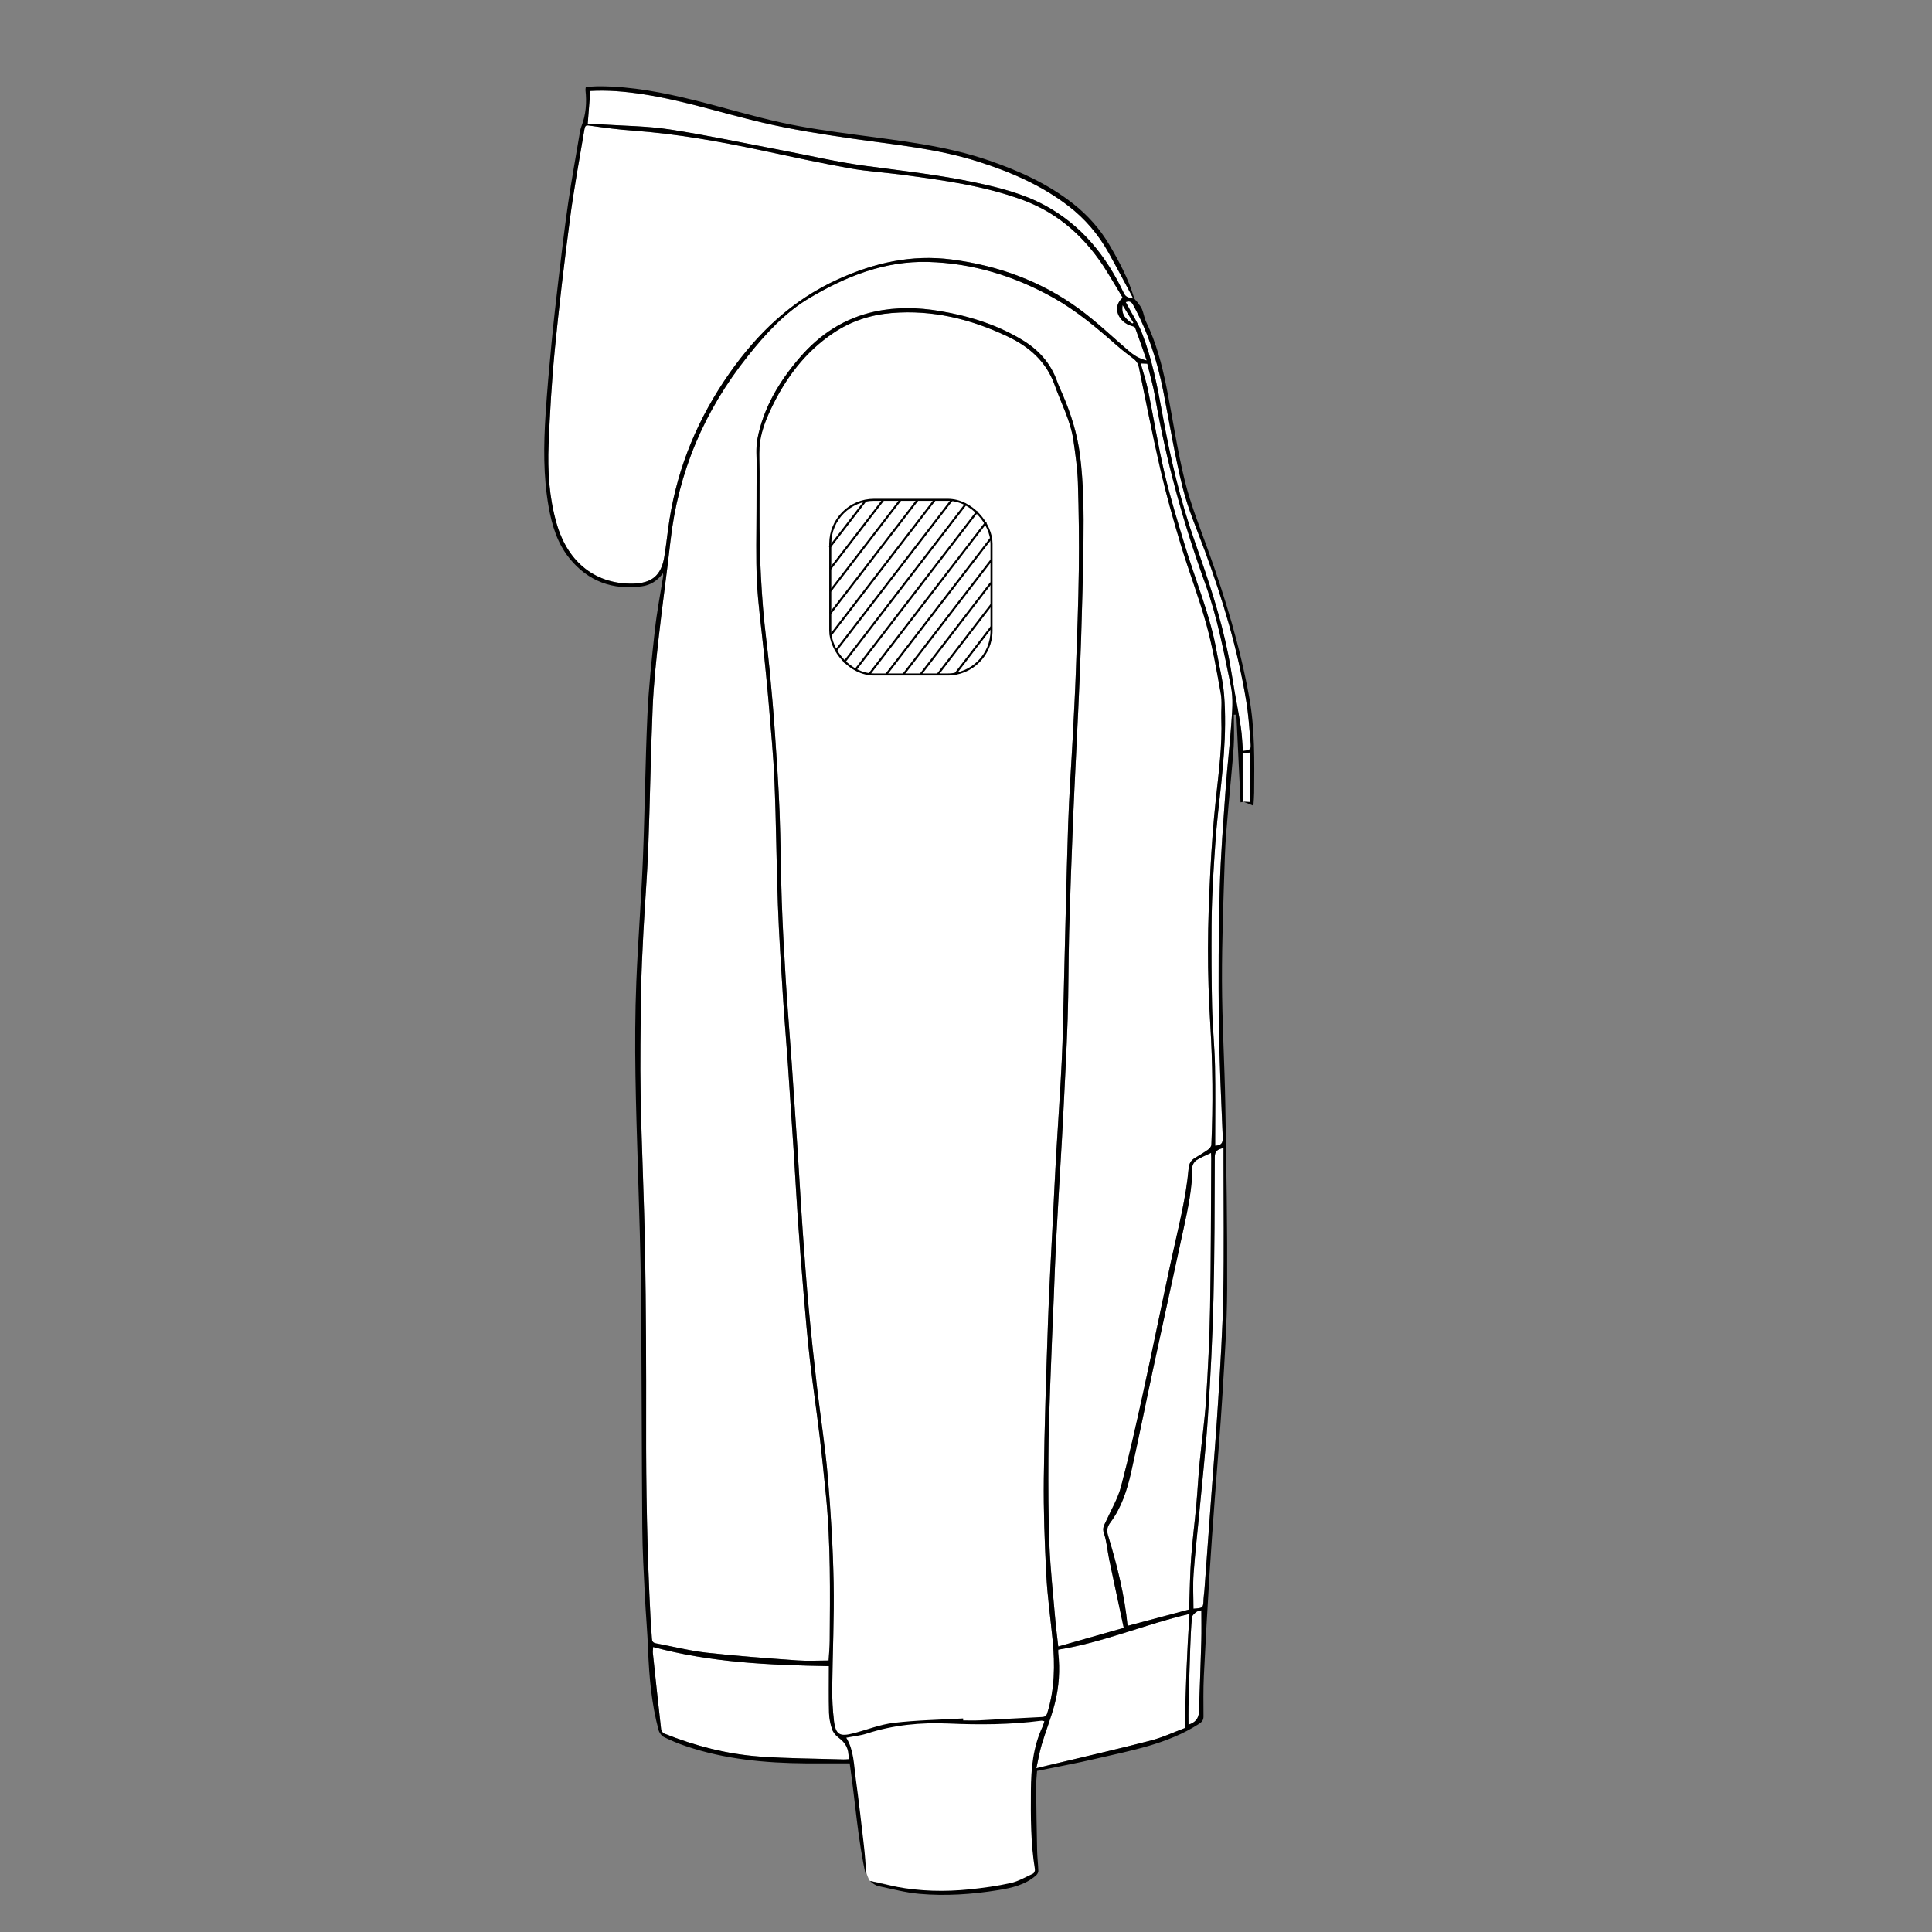 <?xml version="1.0" encoding="UTF-8"?>
<svg xmlns="http://www.w3.org/2000/svg" version="1.1" viewBox="0 0 708.66 708.66">
  <rect x="0" y="0" width="708.66" height="708.66" fill="#808080" stroke="none"/>
  <defs>
    <style>
      .cls-1 {
        fill: #fff;
      }

      .cls-2 {
        fill: none;
        stroke: #000;
        stroke-miterlimit: 10;
        stroke-width: .75px;
      }
    </style>
  </defs>
  <!-- Generator: Adobe Illustrator 28.7.1, SVG Export Plug-In . SVG Version: 1.2.0 Build 142)  -->
  <g>
    <g id="fond">
      <g>
        <path class="cls-1" d="M304.3,630.55l79.89-2.36s-2.68,8.14-3.29,12.82-3.26,28.6-1.64,36.95.37,7.75.37,7.75c0,0,1.53,1.94-2.28,3.5l-3.81,1.56s-28.55,5.97-39.28,2.86-15.14-3.68-15.14-3.68c0,0-1.39-1.49-2.3-7.7l-.91-6.2-1.32-9.67-1.6-15.95-1.7-7.35-7-12.5Z"/>
        <path class="cls-1" d="M353.27,630.29c-8.47.49-16.99.62-25.4,1.61-5.04.59-9.9,2.57-14.87,3.85-5.07,1.31-6.48.48-7.12-4.71-.48-3.93-.67-7.92-.63-11.89.12-12.91.77-25.82.52-38.72-.25-12.94-1.04-25.89-2.14-38.8-.92-10.94-2.68-21.8-3.94-32.71-1.1-9.51-2.14-19.04-3.01-28.58-.87-9.48-1.57-18.98-2.23-28.49-.69-9.81-1.22-19.64-1.86-29.45-.71-10.91-1.45-21.82-2.21-32.73-.71-10.11-1.55-20.22-2.18-30.33-.6-9.64-1.12-19.28-1.46-28.93-.38-10.88-.37-21.78-.8-32.66-.38-9.83-1.06-19.64-1.74-29.45-.52-7.55-1.18-15.09-1.91-22.62-.74-7.59-1.81-15.14-2.42-22.74-.61-7.55-1.01-15.12-1.18-22.7-.2-9.06-.06-18.12-.08-27.18,0-2.99-.21-5.98-.03-8.95.29-4.95,2.03-9.53,4.12-13.96,5.33-11.32,12.59-21.09,23.13-28.13,6.44-4.3,13.59-6.6,21.29-7.23,14.97-1.23,29,2.23,42.42,8.59,7.96,3.77,14.2,9.18,17.28,17.79,2.42,6.76,5.89,13.17,6.91,20.38.73,5.13,1.48,10.29,1.64,15.46.33,10.64.47,21.29.34,31.93-.16,12.35-.64,24.7-1.08,37.05-.28,7.88-.7,15.76-1.11,23.63-.57,10.93-1.37,21.84-1.73,32.78-.65,20.05-1.05,40.12-1.57,60.18-.23,8.87-.35,17.74-.78,26.6-.55,11.47-1.39,22.93-2.05,34.4-.46,7.99-.83,15.99-1.22,23.99-.61,12.4-1.35,24.79-1.77,37.19-.66,19.2-1.32,38.4-1.54,57.6-.14,11.73.31,23.49.91,35.21.42,8.1,1.58,16.17,2.35,24.25.85,8.88.74,17.69-1.93,26.33-.37,1.21-.87,1.57-2.14,1.63-7.63.34-15.26.83-22.89,1.22-1.95.1-3.91.01-5.87.01-.01-.25-.02-.5-.03-.75Z"/>
        <path class="cls-1" d="M412.19,597.1c-7.81,2.22-15.77,4.48-24.02,6.83-.42-3.83-.86-7.14-1.14-10.47-.76-8.89-1.74-17.76-2.1-26.67-.43-10.64-.43-21.29-.38-31.94.04-8.75.35-17.5.65-26.24.38-10.94.88-21.88,1.33-32.82.29-6.97.51-13.94.87-20.9.52-10.01,1.14-20.01,1.71-30.02.29-5,.59-10.01.84-15.01.59-12.03,1.28-24.05,1.67-36.09.35-10.58.25-21.18.54-31.76.38-13.94.88-27.88,1.46-41.81.54-13.13,1.27-26.26,1.86-39.39.41-8.92.81-17.84,1.08-26.76.36-11.8.71-23.61.86-35.41.13-10.64.05-21.29-1.3-31.87-.97-7.62-3.27-14.87-6.27-21.91-.72-1.68-1.52-3.34-2.13-5.06-2.36-6.64-6.77-11.5-12.74-15.11-9.35-5.65-19.57-8.81-30.25-10.61-7.95-1.34-15.91-1.52-23.85.2-11.13,2.41-20.15,8.3-27.5,16.84-7.52,8.73-13.36,18.42-15.56,29.88-.63,3.29-.24,6.79-.27,10.19-.04,5.14-.06,10.28-.06,15.42,0,8.93-.27,17.87.16,26.78.4,8.21,1.57,16.39,2.39,24.59.67,6.74,1.38,13.47,1.94,20.22.79,9.55,1.72,19.1,2.11,28.67.61,15.04.7,30.09,1.25,45.13.4,11.11,1.13,22.21,1.83,33.32.51,8.23,1.23,16.44,1.8,24.66.77,11.15,1.51,22.31,2.23,33.46.51,7.93.91,15.86,1.46,23.78.64,9.2,1.35,18.39,2.13,27.58.69,8.09,1.38,16.17,2.3,24.23,1.05,9.21,2.42,18.38,3.53,27.58.88,7.27,1.6,14.56,2.33,21.85,1.77,17.75,1.51,35.56,1.39,53.36-.02,2.37-.25,4.75-.4,7.26-3.84,0-7.63.23-11.38-.04-11.15-.81-22.31-1.6-33.41-2.84-6.23-.7-12.37-2.29-18.55-3.42-1.05-.19-1.43-.71-1.48-1.71-.14-2.56-.38-5.12-.51-7.69-1.23-23.66-1.67-47.33-1.61-71.02.05-21.05-.03-42.11-.39-63.16-.32-19.03-1.26-38.04-1.62-57.07-.24-12.78-.02-25.58.16-38.37.1-7.28.45-14.55.84-21.82.54-10.32,1.4-20.63,1.79-30.95.65-17.18.89-34.37,1.62-51.55.37-8.6,1.28-17.19,2.23-25.75,1.3-11.72,2.98-23.39,4.28-35.1,2.83-25.42,12.43-47.97,28.34-67.92,6.52-8.18,13.57-15.95,22.59-21.32,13.38-7.96,27.67-13.72,43.64-13.28,16.38.46,31.64,5.15,45.91,13.15,8.5,4.76,15.88,10.98,23.15,17.38,1.93,1.69,3.96,3.28,6.01,4.81,1.13.84,1.88,1.78,2.17,3.2,2.61,12.6,5.06,25.25,7.96,37.78,2.14,9.2,4.7,18.31,7.42,27.36,2.96,9.81,6.69,19.4,9.4,29.28,2.29,8.33,3.75,16.91,5.29,25.43.52,2.91.08,5.98.19,8.98.37,10.07-.97,20-2.04,29.97-.91,8.5-1.52,17.05-1.96,25.6-.5,9.65-.88,19.33-.89,28.99-.01,9.23.28,18.48.84,27.69.9,14.74,1.04,29.47.4,44.22-.03.61-.64,1.36-1.19,1.75-1.54,1.1-3.17,2.08-4.8,3.04-1.49.88-2.2,2.09-2.35,3.84-.95,10.93-3.73,21.52-6.06,32.2-3.62,16.64-6.98,33.34-10.61,49.98-2.53,11.56-5.11,23.12-8.13,34.56-1.15,4.37-3.56,8.41-5.44,12.57-.65,1.45-1.53,2.55-.84,4.53,1.07,3.07,1.28,6.44,1.95,9.67,1.71,8.19,3.48,16.36,5.33,25.04Z"/>
        <path class="cls-1" d="M411.8,109.19c-4.32,3.67-1.22,9.14,3.23,10.35.48.13,1.19.33,1.32.67,1.43,3.86,2.76,7.75,4.25,12.01-2.97-.68-4.91-2.08-6.78-3.68-6.04-5.17-11.8-10.72-18.21-15.38-13.87-10.07-29.54-15.77-46.55-17.98-14.68-1.91-28.29,1.19-41.66,7.24-16.85,7.63-29.54,19.75-39.97,34.66-11.28,16.14-18.74,33.83-21.84,53.31-.74,4.64-1.17,9.33-1.95,13.96-1.13,6.76-4.61,9.56-11.42,9.72-13.18.31-23.78-7.22-28.06-22.05-2.74-9.52-3.34-19.28-2.94-29.07.48-11.54,1.13-23.08,2.26-34.57,1.58-16.11,3.49-32.19,5.6-48.24,1.41-10.72,3.38-21.36,5.17-32.02.42-2.48.52-2.25,2.9-1.92,5.02.71,10.05,1.36,15.11,1.72,15.83,1.14,31.4,3.91,46.9,7.2,10.81,2.3,21.62,4.65,32.5,6.61,6.48,1.17,13.1,1.53,19.64,2.41,14.84,2,29.7,4,43.85,9.22,13.46,4.96,23.4,14.19,30.87,26.26,1.96,3.16,3.85,6.37,5.77,9.57Z"/>
        <path class="cls-1" d="M436.23,590.34c-7.61,2.02-15.08,4.01-22.64,6.02-1.11-11.31-3.84-22.25-7.14-33.05-.6-1.96-.37-3.25.85-4.9,4.05-5.44,6.11-11.83,7.57-18.34,2.84-12.62,5.36-25.31,8.08-37.96,3.73-17.31,7.52-34.6,11.28-51.9,1.58-7.29,3.1-14.58,3.11-22.1,0-.87.73-2.04,1.47-2.53,1.6-1.06,3.44-1.76,5.38-2.71.04.83.09,1.35.08,1.88-.12,18.29-.1,36.59-.43,54.88-.2,11.31-.76,22.62-1.48,33.91-.49,7.61-1.61,15.18-2.34,22.78-.5,5.23-.76,10.48-1.23,15.71-.58,6.44-1.42,12.87-1.89,19.32-.41,5.66-.48,11.35-.69,17.03-.02.67,0,1.33,0,1.95Z"/>
        <path class="cls-1" d="M304.04,611.15c0,5.89-.09,11.52.05,17.14.05,1.98.47,4.01,1.08,5.9.37,1.14,1.26,2.28,2.22,3.01,2.89,2.22,3.94,4.1,3.92,8.09-.63.03-1.28.1-1.93.08-10.21-.32-20.43-.33-30.61-1.06-12.13-.87-23.84-3.91-35.14-8.44-.51-.21-1.06-.98-1.13-1.55-1.06-9.28-2.05-18.58-3.02-27.87-.07-.71.05-1.43.09-2.33,21.04,5.71,42.62,6.64,64.47,7.03Z"/>
        <path class="cls-1" d="M388.16,605.1c16.57-2.66,31.82-9.31,48.14-13.11-.89,13.76-1.47,27.45-1.65,41.84-3.8,1.42-8.09,3.45-12.59,4.61-12.4,3.21-24.9,6.05-37.36,9.04-1.35.32-2.7.65-4.56,1.1.68-3.09,1.13-5.9,1.94-8.61,1.52-5.08,3.52-10.03,4.83-15.16,1.55-6.06,1.96-12.3,1.25-18.56-.04-.36,0-.72,0-1.15Z"/>
        <path class="cls-1" d="M415.71,109.52c-1.71-.35-2.76-.4-3.51-2-6.44-13.66-15.57-24.99-29.1-32.26-7.89-4.24-16.49-6.41-25.18-8.26-13.45-2.87-27.11-4.35-40.72-6.18-10.15-1.37-20.16-3.74-30.24-5.65-13.74-2.61-27.42-5.54-41.24-7.67-8.31-1.28-16.81-1.31-25.23-1.86-1.7-.11-3.41-.02-4.95-.02.34-4.27.65-8.22.97-12.24,6.23-.38,12.69.17,19.15,1.16,14.96,2.27,29.32,7.01,44,10.44,10.8,2.52,21.81,4.26,32.79,5.85,15.53,2.25,31.2,3.65,46.27,8.44,11.91,3.78,23.26,8.65,33.24,16.35,6.04,4.66,10.9,10.37,14.61,17.01,3.06,5.48,5.97,11.05,9.12,16.91Z"/>
        <path class="cls-1" d="M445.72,420.25c0-.66,0-1.31,0-1.96,0-9.06.14-18.12-.06-27.18-.16-7.34-.91-14.66-1.08-21.99-.23-9.97-.25-19.94-.19-29.92.04-6.12.29-12.24.65-18.35.45-7.57.9-15.14,1.73-22.67,1.58-14.47,3.39-28.94,2.2-43.52-.42-5.14-1.76-10.21-2.64-15.32-2.34-13.56-7.75-26.19-11.72-39.27-2.67-8.81-5.39-17.63-7.49-26.58-2.35-10.03-3.96-20.24-6.02-30.34-.67-3.28-1.76-6.48-2.7-9.86.69.03,1.44.07,2.41.11.96,4.02,2.16,8,2.85,12.07,4.03,23.47,10.34,46.3,18.44,68.68,4.4,12.15,6.76,24.86,9.37,37.49,1,4.82.45,9.51.13,14.23-.53,7.74-1.48,15.46-2.02,23.2-.86,12.32-1.86,24.65-2.19,36.98-.44,16.27-.51,32.56-.32,48.84.16,14.13.85,28.25,1.43,42.38.08,2.08-.67,2.88-2.79,2.97Z"/>
        <path class="cls-1" d="M448.78,421.1c0,1.74,0,3.27,0,4.79,0,16.4.22,32.81-.09,49.2-.24,12.59-1.05,25.18-1.81,37.75-.71,11.83-1.68,23.65-2.55,35.48-.86,11.76-1.72,23.52-2.58,35.29-.07.97-.25,1.94-.29,2.92-.12,3.3-.1,3.3-3.71,3.56,0-4.27-.24-8.56.05-12.8.52-7.43,1.4-14.84,2.09-22.26,1.09-11.8,2.4-23.59,3.17-35.41.94-14.4,1.67-28.82,2.03-43.25.43-17.31.42-34.64.48-51.96,0-2.19,1.02-2.87,3.2-3.3Z"/>
        <path class="cls-1" d="M455.9,275.47c-.25-2.91-.35-5.84-.77-8.72-.65-4.4-1.54-8.77-2.3-13.16-.8-4.57-1.45-9.17-2.37-13.72-2.8-13.94-7.31-27.39-12.06-40.75-5.49-15.46-9.18-31.36-12.08-47.48-1.78-9.9-3.74-19.8-7.36-29.23-1.43-3.72-3.67-7.13-5.55-10.68-.14-.26-.28-.52-.5-.91,1.34-.56,2.09-.12,2.71,1.01,5.45,9.95,8.89,20.59,11.07,31.68,2.32,11.78,4.21,23.67,7.1,35.31,1.97,7.9,5.28,15.48,8.11,23.15,6.62,17.94,12.08,36.19,15.19,55.08.83,5.05,1.18,10.2,1.6,15.31.22,2.67.08,2.68-2.8,3.11Z"/>
        <path class="cls-1" d="M435.93,632.61c0-2.22-.05-4.4,0-6.58.19-7.15.38-14.3.63-21.45.13-3.79.29-7.58.64-11.35.07-.72.96-1.49,1.65-2,.54-.4,1.36-.45,1.8-.58,0,3.76.09,7.53-.02,11.28-.22,8.19-.54,16.37-.82,24.55-.02.55-.03,1.1-.06,1.65q-.19,3.37-3.83,4.47Z"/>
        <path class="cls-1" d="M456.12,294.12c-.11-.34-.33-.68-.33-1.02-.02-5.53-.01-11.07-.01-16.77,1.01-.11,1.82-.21,2.83-.32v18.2c-.9-.05-1.72-.09-2.54-.13,0,0,.05.05.05.05Z"/>
        <path class="cls-1" d="M415.34,118.67c-2.13-1.49-4.17-3.03-3.56-6.76,1.5,2.45,2.75,4.48,3.99,6.5-.14.09-.28.17-.42.26Z"/>
      </g>
    </g>
    <g id="tracés">
      <path d="M456.12,294.12c-.35.06-.7.11-1.09.18-.51-10.73-1.03-21.45-1.54-32.17-.31,0-.62.01-.93.02,0,3.92.22,7.86-.05,11.76-.5,7.38-1.32,14.74-1.94,22.11-.5,6.09-1.1,12.19-1.3,18.3-.49,15.17-1.09,30.34-1.05,45.51.04,15.11.96,30.21,1.22,45.32.39,22.51.78,45.04.68,67.55-.06,13.08-.96,26.16-1.75,39.23-.76,12.63-1.87,25.24-2.79,37.86-.68,9.27-1.37,18.54-1.94,27.81-.76,12.39-1.47,24.78-2.07,37.18-.24,4.95-.14,9.91-.13,14.87,0,1.36-.64,2.02-1.72,2.71-11.49,7.4-24.7,9.69-37.65,12.72-7.13,1.67-14.33,2.99-21.68,4.5-.11,1.72-.36,3.73-.34,5.73.07,7.83.19,15.66.36,23.49.05,2.5.38,4.99.45,7.49.02.53-.4,1.21-.82,1.59-3.98,3.51-8.95,4.63-13.98,5.44-9.57,1.54-19.22,2.2-28.87,1.34-5.01-.45-9.94-1.76-14.88-2.81-1.18-.25-2.25-1.01-3.2-1.93,3.19.72,6.37,1.53,9.58,2.14,8.89,1.68,17.86,1.88,26.83.97,5.09-.52,10.18-1.22,15.17-2.32,2.86-.64,5.53-2.21,8.23-3.47.4-.19.77-1.06.69-1.54-1.58-9.58-1.55-19.24-1.48-28.91.05-8.07.78-16,4.26-23.44.28-.59.43-1.25.68-2.01-.5-.08-.84-.22-1.17-.18-11.33,1.48-22.7,1.53-34.08,1.03-10.17-.45-20.13.53-29.86,3.68-2.41.78-5,1.03-7.54,1.53,2.77,4.52,2.78,9.91,3.49,15.11,1.06,7.81,1.96,15.63,2.86,23.46.48,4.11.83,8.23.93,12.38-3.12-13.66-3.97-27.65-6.04-41.55-5.47,0-10.78.04-16.1,0-14.92-.12-29.67-1.48-43.92-6.29-2.77-.93-5.5-2.06-8.12-3.36-.88-.44-1.71-1.6-1.97-2.59-2.59-9.68-3.46-19.59-3.84-29.57-.25-6.59-.86-13.16-1.18-19.75-.4-8.25-.88-16.5-.94-24.76-.23-28.46-.19-56.93-.47-85.39-.15-15.42-.67-30.83-1.13-46.24-.7-22.88-1.51-45.76-.59-68.65.6-15.09,1.81-30.16,2.42-45.25.71-17.54.85-35.11,1.65-52.65.48-10.43,1.6-20.85,2.74-31.24.73-6.67,2.02-13.28,3.06-19.91.03-.17-.04-.34-.1-.9-2.03,2.8-4.62,4.39-7.73,4.81-10.7,1.45-19.7-1.81-26.55-10.26-4.47-5.52-6.46-12.14-7.67-19.02-1.98-11.22-1.83-22.53-1.1-33.83.55-8.59,1.32-17.17,2.14-25.74.78-8.14,1.71-16.27,2.67-24.4,1.08-9.1,2.14-18.2,3.46-27.26,1.26-8.64,2.83-17.24,4.28-25.85.13-.78.3-1.58.58-2.31,1.68-4.32,2.02-8.77,1.5-13.33-.04-.34.07-.7.13-1.19,1.78-.08,3.47-.24,5.17-.23,11.81.06,23.31,2.31,34.7,5.13,10.73,2.65,21.32,5.88,32.11,8.24,8.87,1.94,17.92,3.17,26.93,4.39,16.58,2.26,33.25,4,49.2,9.54,10.93,3.79,21.37,8.49,30.54,15.69,5.4,4.24,9.92,9.28,13.4,15.2,3.63,6.17,6.98,12.47,9.03,19.39.19.63.87,1.11,1.28,1.68.58.82,1.28,1.61,1.65,2.52.62,1.54.84,3.26,1.56,4.75,3.61,7.49,5.72,15.45,7.35,23.53,2.32,11.54,3.97,23.24,6.79,34.66,2.14,8.68,5.52,17.07,8.56,25.51,6.35,17.63,11.74,35.52,15.08,53.99,2.09,11.58,1.87,23.27,1.78,34.95-.01,1.49-.16,2.98-.26,4.72-1.49-.59-2.58-1.03-3.67-1.46.82.04,1.65.08,2.54.13v-18.2c-1.01.11-1.83.21-2.83.32,0,5.7,0,11.24.01,16.77,0,.34.21.68.33,1.02ZM353.27,630.29c.01.25.02.5.03.75,1.96,0,3.92.08,5.87-.01,7.63-.39,15.26-.87,22.89-1.22,1.27-.06,1.77-.42,2.14-1.63,2.67-8.64,2.78-17.45,1.93-26.33-.78-8.09-1.94-16.15-2.35-24.25-.6-11.72-1.05-23.48-.91-35.21.23-19.21.89-38.41,1.54-57.6.42-12.4,1.16-24.8,1.77-37.19.39-8,.77-16,1.22-23.99.66-11.47,1.5-22.93,2.05-34.4.43-8.86.55-17.73.78-26.6.52-20.06.91-40.12,1.57-60.18.36-10.93,1.16-21.85,1.73-32.78.41-7.88.83-15.75,1.11-23.63.44-12.35.92-24.7,1.08-37.05.13-10.64,0-21.29-.34-31.93-.16-5.16-.91-10.33-1.64-15.46-1.02-7.21-4.5-13.62-6.91-20.38-3.08-8.62-9.32-14.02-17.28-17.79-13.42-6.36-27.45-9.82-42.42-8.59-7.7.63-14.85,2.94-21.29,7.23-10.54,7.03-17.8,16.8-23.13,28.13-2.08,4.43-3.82,9.02-4.12,13.96-.18,2.97.02,5.97.03,8.95.02,9.06-.12,18.12.08,27.18.17,7.57.57,15.15,1.18,22.7.61,7.6,1.69,15.15,2.42,22.74.73,7.53,1.39,15.07,1.91,22.62.68,9.81,1.35,19.63,1.74,29.45.43,10.88.42,21.78.8,32.66.34,9.65.86,19.29,1.46,28.93.63,10.12,1.47,20.22,2.18,30.33.76,10.91,1.5,21.82,2.21,32.73.64,9.82,1.17,19.64,1.86,29.45.66,9.5,1.36,19,2.23,28.49.88,9.54,1.91,19.06,3.01,28.58,1.27,10.91,3.02,21.77,3.94,32.71,1.09,12.9,1.89,25.85,2.14,38.8.25,12.9-.4,25.81-.52,38.72-.04,3.96.15,7.96.63,11.89.64,5.18,2.05,6.02,7.12,4.71,4.96-1.28,9.83-3.26,14.87-3.85,8.41-.99,16.93-1.12,25.4-1.61ZM412.19,597.1c-1.85-8.68-3.62-16.86-5.33-25.04-.67-3.22-.88-6.59-1.95-9.67-.69-1.98.19-3.08.84-4.53,1.88-4.17,4.29-8.21,5.44-12.57,3.02-11.44,5.6-23,8.13-34.56,3.64-16.64,6.99-33.34,10.61-49.98,2.33-10.68,5.1-21.27,6.06-32.2.15-1.75.86-2.96,2.35-3.84,1.63-.96,3.26-1.94,4.8-3.04.55-.39,1.16-1.14,1.19-1.75.63-14.75.49-29.48-.4-44.22-.56-9.22-.86-18.46-.84-27.69.02-9.66.4-19.34.89-28.99.44-8.54,1.05-17.09,1.96-25.6,1.07-9.97,2.42-19.91,2.04-29.97-.11-2.99.33-6.07-.19-8.98-1.53-8.52-2.99-17.1-5.29-25.43-2.72-9.87-6.45-19.46-9.4-29.28-2.73-9.04-5.29-18.16-7.42-27.36-2.91-12.54-5.36-25.18-7.96-37.78-.29-1.42-1.04-2.36-2.17-3.2-2.06-1.54-4.09-3.12-6.01-4.81-7.27-6.39-14.65-12.62-23.15-17.38-14.28-7.99-29.53-12.69-45.91-13.15-15.96-.44-30.25,5.32-43.64,13.28-9.02,5.37-16.07,13.14-22.59,21.32-15.9,19.94-25.51,42.5-28.34,67.92-1.3,11.71-2.99,23.39-4.28,35.1-.95,8.56-1.87,17.15-2.23,25.75-.73,17.17-.97,34.37-1.62,51.55-.39,10.32-1.25,20.63-1.79,30.95-.38,7.27-.73,14.54-.84,21.82-.18,12.79-.4,25.58-.16,38.37.36,19.03,1.3,38.04,1.62,57.07.36,21.05.43,42.11.39,63.16-.06,23.69.38,47.36,1.61,71.02.13,2.56.37,5.12.51,7.69.06,1,.43,1.51,1.48,1.71,6.19,1.14,12.32,2.73,18.55,3.42,11.11,1.24,22.27,2.03,33.41,2.84,3.75.27,7.54.04,11.38.04.14-2.51.38-4.88.4-7.26.12-17.8.38-35.61-1.39-53.36-.73-7.29-1.46-14.58-2.33-21.85-1.11-9.2-2.47-18.37-3.53-27.58-.92-8.06-1.62-16.15-2.3-24.23-.78-9.19-1.49-18.38-2.13-27.58-.55-7.92-.95-15.86-1.46-23.78-.72-11.16-1.46-22.31-2.23-33.46-.57-8.22-1.29-16.44-1.8-24.66-.69-11.1-1.42-22.2-1.83-33.32-.55-15.04-.63-30.1-1.25-45.13-.39-9.57-1.32-19.12-2.11-28.67-.56-6.75-1.27-13.48-1.94-20.22-.81-8.2-1.99-16.37-2.39-24.59-.43-8.91-.15-17.85-.16-26.78,0-5.14.01-10.28.06-15.42.03-3.4-.36-6.9.27-10.19,2.2-11.46,8.04-21.16,15.56-29.88,7.35-8.53,16.37-14.43,27.5-16.84,7.94-1.72,15.89-1.54,23.85-.2,10.69,1.81,20.9,4.96,30.25,10.61,5.97,3.61,10.38,8.47,12.74,15.11.61,1.72,1.41,3.37,2.13,5.06,3,7.04,5.3,14.29,6.27,21.91,1.35,10.58,1.43,21.23,1.3,31.87-.15,11.81-.5,23.61-.86,35.41-.27,8.92-.67,17.84-1.08,26.76-.6,13.13-1.32,26.26-1.86,39.39-.57,13.93-1.07,27.87-1.46,41.81-.29,10.58-.19,21.18-.54,31.76-.4,12.03-1.09,24.06-1.67,36.09-.24,5.01-.55,10.01-.84,15.01-.57,10.01-1.19,20.01-1.71,30.02-.36,6.96-.59,13.93-.87,20.9-.45,10.94-.95,21.87-1.33,32.82-.31,8.74-.62,17.49-.65,26.24-.05,10.65-.05,21.31.38,31.94.36,8.9,1.34,17.78,2.1,26.67.28,3.33.72,6.64,1.14,10.47,8.25-2.35,16.21-4.61,24.02-6.83ZM411.8,109.19c-1.93-3.2-3.81-6.4-5.77-9.57-7.47-12.06-17.4-21.29-30.87-26.26-14.15-5.22-29.01-7.22-43.85-9.22-6.54-.88-13.16-1.24-19.64-2.41-10.88-1.96-21.69-4.31-32.5-6.61-15.5-3.29-31.07-6.06-46.9-7.2-5.05-.36-10.09-1.02-15.11-1.72-2.38-.34-2.49-.56-2.9,1.92-1.79,10.66-3.76,21.31-5.17,32.02-2.11,16.05-4.02,32.13-5.6,48.24-1.13,11.49-1.78,23.03-2.26,34.57-.41,9.79.2,19.55,2.94,29.07,4.27,14.83,14.88,22.35,28.06,22.05,6.81-.16,10.29-2.96,11.42-9.72.78-4.63,1.21-9.32,1.95-13.96,3.1-19.48,10.56-37.17,21.84-53.31,10.42-14.91,23.12-27.03,39.97-34.66,13.36-6.05,26.97-9.14,41.66-7.24,17.01,2.21,32.69,7.9,46.55,17.98,6.41,4.66,12.18,10.21,18.21,15.38,1.86,1.6,3.8,3,6.78,3.68-1.49-4.26-2.83-8.15-4.25-12.01-.13-.34-.84-.54-1.32-.67-4.44-1.21-7.55-6.67-3.23-10.35ZM436.23,590.34c0-.62-.02-1.29,0-1.95.21-5.68.27-11.37.69-17.03.47-6.45,1.3-12.87,1.89-19.32.47-5.23.73-10.48,1.23-15.71.73-7.6,1.85-15.17,2.34-22.78.73-11.29,1.28-22.6,1.48-33.91.33-18.29.31-36.59.43-54.88,0-.53-.04-1.05-.08-1.88-1.95.95-3.78,1.65-5.38,2.71-.75.49-1.47,1.66-1.47,2.53-.01,7.52-1.53,14.81-3.11,22.1-3.76,17.3-7.56,34.59-11.28,51.9-2.72,12.65-5.24,25.34-8.08,37.96-1.47,6.51-3.52,12.9-7.57,18.34-1.23,1.65-1.45,2.94-.85,4.9,3.3,10.8,6.03,21.74,7.14,33.05,7.55-2.01,15.03-4,22.64-6.02ZM304.04,611.15c-21.85-.39-43.43-1.32-64.47-7.03-.04.9-.17,1.63-.09,2.33.98,9.29,1.97,18.58,3.02,27.87.06.57.61,1.34,1.13,1.55,11.3,4.53,23.01,7.56,35.14,8.44,10.18.73,20.41.74,30.61,1.06.64.02,1.29-.05,1.93-.08.02-3.98-1.02-5.87-3.92-8.09-.96-.74-1.85-1.88-2.22-3.01-.61-1.89-1.03-3.92-1.08-5.9-.14-5.62-.05-11.25-.05-17.14ZM388.16,605.1c0,.42-.04.79,0,1.15.7,6.26.3,12.5-1.25,18.56-1.31,5.13-3.31,10.08-4.83,15.16-.81,2.71-1.26,5.52-1.94,8.61,1.86-.45,3.21-.77,4.56-1.1,12.46-2.99,24.96-5.83,37.36-9.04,4.51-1.17,8.79-3.2,12.59-4.61.18-14.38.76-28.07,1.65-41.84-16.32,3.8-31.57,10.45-48.14,13.11ZM415.71,109.52c-3.15-5.86-6.06-11.42-9.12-16.91-3.71-6.65-8.56-12.35-14.61-17.01-9.98-7.69-21.33-12.56-33.24-16.35-15.07-4.79-30.74-6.19-46.27-8.44-10.99-1.59-22-3.32-32.79-5.85-14.67-3.43-29.04-8.17-44-10.44-6.47-.98-12.93-1.54-19.15-1.16-.32,4.03-.63,7.98-.97,12.24,1.54,0,3.25-.09,4.95.02,8.42.55,16.92.58,25.23,1.86,13.81,2.13,27.5,5.07,41.24,7.67,10.08,1.91,20.09,4.28,30.24,5.65,13.61,1.83,27.27,3.31,40.72,6.18,8.69,1.85,17.28,4.03,25.18,8.26,13.54,7.27,22.66,18.6,29.1,32.26.75,1.6,1.8,1.65,3.51,2ZM445.72,420.25c2.12-.09,2.88-.89,2.79-2.97-.57-14.12-1.27-28.25-1.43-42.38-.18-16.28-.11-32.57.32-48.84.33-12.34,1.33-24.66,2.19-36.98.54-7.74,1.49-15.46,2.02-23.2.32-4.72.87-9.41-.13-14.23-2.62-12.63-4.97-25.34-9.37-37.49-8.1-22.38-14.42-45.21-18.44-68.68-.7-4.07-1.89-8.05-2.85-12.07-.98-.05-1.73-.08-2.41-.11.94,3.39,2.03,6.58,2.7,9.86,2.06,10.1,3.67,20.31,6.02,30.34,2.1,8.95,4.82,17.77,7.49,26.58,3.96,13.07,9.38,25.71,11.72,39.27.88,5.11,2.22,10.18,2.64,15.32,1.19,14.58-.62,29.05-2.2,43.52-.82,7.53-1.28,15.11-1.73,22.67-.36,6.11-.61,12.23-.65,18.35-.06,9.97-.04,19.95.19,29.92.17,7.34.92,14.66,1.08,21.99.2,9.06.06,18.12.06,27.18,0,.65,0,1.3,0,1.96ZM448.78,421.1c-2.18.44-3.19,1.12-3.2,3.3-.06,17.32-.05,34.65-.48,51.96-.36,14.42-1.09,28.85-2.03,43.25-.77,11.82-2.07,23.61-3.17,35.41-.69,7.42-1.57,14.83-2.09,22.26-.3,4.25-.05,8.53-.05,12.8,3.61-.26,3.6-.26,3.71-3.56.03-.98.21-1.94.29-2.92.87-11.76,1.73-23.52,2.58-35.29.86-11.83,1.83-23.64,2.55-35.48.76-12.58,1.57-25.16,1.81-37.75.31-16.4.09-32.8.09-49.2,0-1.52,0-3.04,0-4.79ZM455.9,275.47c2.88-.43,3.02-.44,2.8-3.11-.42-5.11-.76-10.25-1.6-15.31-3.11-18.89-8.58-37.14-15.19-55.08-2.83-7.68-6.14-15.25-8.11-23.15-2.9-11.64-4.79-23.53-7.1-35.31-2.18-11.09-5.62-21.73-11.07-31.68-.62-1.12-1.37-1.57-2.71-1.01.21.39.36.65.5.91,1.87,3.55,4.12,6.96,5.55,10.68,3.62,9.42,5.57,19.32,7.36,29.23,2.9,16.12,6.59,32.02,12.08,47.48,4.75,13.36,9.25,26.81,12.06,40.75.91,4.55,1.57,9.15,2.37,13.72.76,4.39,1.65,8.75,2.3,13.16.43,2.88.53,5.81.77,8.72ZM435.93,632.61q3.63-1.1,3.83-4.47c.03-.55.04-1.1.06-1.65.28-8.18.6-16.37.82-24.55.1-3.76.02-7.52.02-11.28-.45.13-1.26.18-1.8.58-.69.51-1.58,1.28-1.65,2-.34,3.77-.51,7.56-.64,11.35-.25,7.15-.44,14.3-.63,21.45-.06,2.18,0,4.36,0,6.58ZM415.34,118.67c.14-.09.28-.17.42-.26-1.24-2.03-2.49-4.05-3.99-6.5-.61,3.73,1.43,5.28,3.56,6.76Z"/>
    </g>
    <g id="logo">
      <g>
        <rect class="cls-2" x="304.54" y="183.32" width="59.15" height="64.08" rx="16.09" ry="16.09"/>
        <line class="cls-2" x1="304.33" y1="200.72" x2="317.48" y2="183.63"/>
        <line class="cls-2" x1="304.54" y1="208.63" x2="324.01" y2="183.32"/>
        <line class="cls-2" x1="304.54" y1="216.81" x2="330.31" y2="183.32"/>
        <line class="cls-2" x1="304.54" y1="224.99" x2="336.6" y2="183.32"/>
        <line class="cls-2" x1="304.63" y1="233.05" x2="342.89" y2="183.32"/>
        <line class="cls-2" x1="306.43" y1="238.89" x2="349.13" y2="183.39"/>
        <line class="cls-2" x1="309.54" y1="243.03" x2="354.34" y2="184.8"/>
        <line class="cls-2" x1="313.68" y1="245.83" x2="358.5" y2="187.57"/>
        <line class="cls-2" x1="318.77" y1="247.4" x2="361.68" y2="191.62"/>
        <line class="cls-2" x1="325.06" y1="247.4" x2="363.56" y2="197.36"/>
        <line class="cls-2" x1="331.36" y1="247.4" x2="363.69" y2="205.37"/>
        <line class="cls-2" x1="337.65" y1="247.4" x2="363.5" y2="213.8"/>
        <line class="cls-2" x1="343.94" y1="247.4" x2="363.69" y2="221.73"/>
        <line class="cls-2" x1="350.24" y1="247.4" x2="363.69" y2="229.91"/>
      </g>
    </g>
  </g>
</svg>